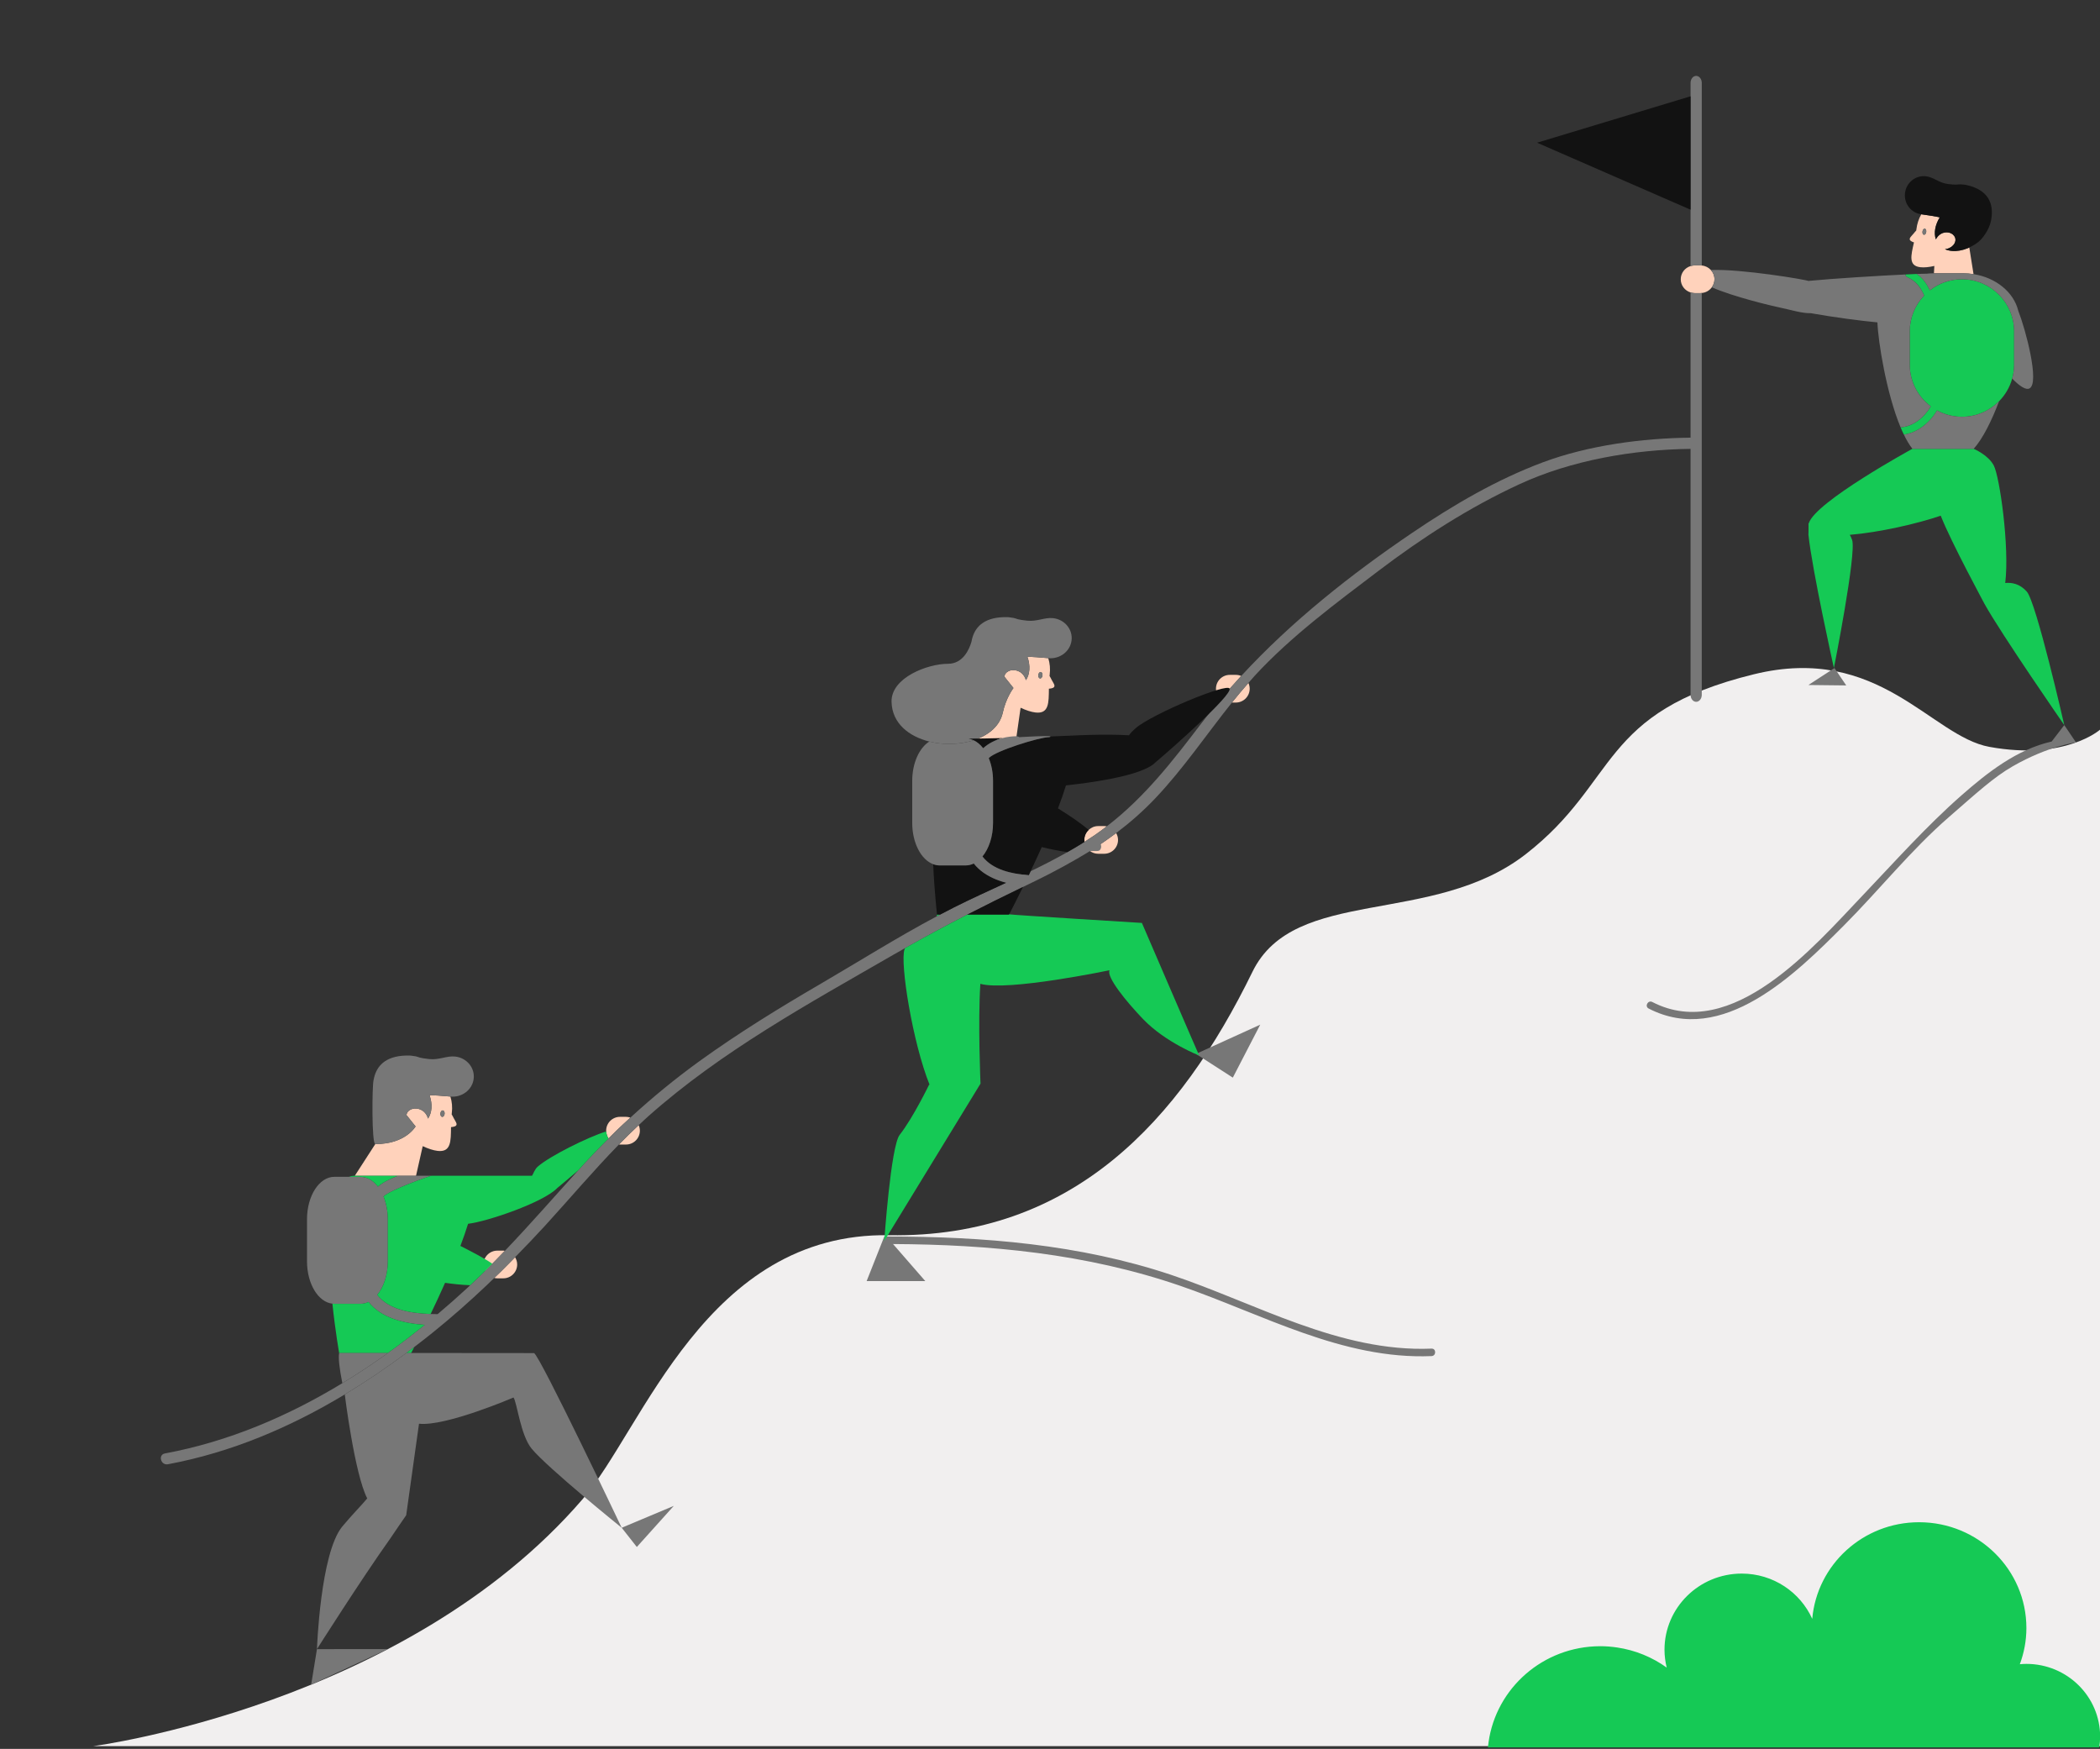<svg width="562" height="468" viewBox="0 0 562 468" fill="none" xmlns="http://www.w3.org/2000/svg">
<rect x="0" y="0" width="562" height="468" fill="#333333" stroke="none"/>
<g clip-path="url(#clip0_80_25156)">
<path d="M25 467.262C25 467.262 108.333 456.345 155.892 401.207C172.137 382.373 188.891 329.737 237.964 330.541C287.037 331.345 315.741 299.863 335.186 260.048C346.425 237.036 383.334 248.011 408.334 228.567C433.334 209.123 427.777 190.605 469.444 180.42C502.917 172.238 516.814 197.03 532.407 199.865C552.777 203.569 562.036 195.235 562.036 195.235V467.263H25V467.262Z" fill="#F1EFEF"/>
<path d="M526.595 66.419C525.159 67.014 523.71 67.261 522.416 67.149C521.728 67.094 521.084 66.94 520.505 66.681C520.894 66.653 521.273 66.556 521.628 66.397C522.003 66.233 522.346 65.995 522.646 65.689C523.334 64.992 523.581 63.963 522.98 63.138C522.174 62.033 520.538 61.93 519.429 62.581C518.849 62.923 518.393 63.446 518.071 64.048C517.486 62.332 517.877 60.205 519.081 58.221C519.601 58.133 514.636 57.396 514.238 57.35L514.179 57.343C513.504 58.52 513.038 59.879 512.866 61.362C512.853 61.469 512.841 61.576 512.823 61.68C512.691 61.804 512.565 61.937 512.451 62.092C511.679 63.144 510.51 63.838 511.397 64.49C511.593 64.637 511.883 64.766 512.214 64.869C511.415 68.382 510.677 71.13 513.914 71.506C514.93 71.625 516.245 71.496 517.669 71.166L517.559 73.131H525.339C526.302 73.131 527.241 73.211 528.154 73.354L527.02 66.219C526.894 66.276 526.768 66.346 526.641 66.399C526.628 66.408 526.613 66.414 526.595 66.419ZM515.497 62.076C515.434 62.525 515.157 62.859 514.883 62.823C514.606 62.788 514.436 62.396 514.497 61.948C514.558 61.499 514.836 61.163 515.11 61.198C515.389 61.235 515.561 61.627 515.497 62.076ZM274.98 175.816C275.769 178.138 275.64 180.408 274.556 182.018C274.362 181.323 274.004 180.677 273.461 180.185C272.427 179.247 270.62 178.951 269.456 179.882C269.05 180.206 268.841 180.623 268.783 181.063L271.22 184.111C271.22 184.111 269.237 186.679 268.362 190.701C267.608 194.17 264.78 196.556 261.163 197.872L271.9 198.016L273.132 189.393C274.592 190.081 275.99 190.535 277.125 190.664C280.743 191.075 280.658 188.083 280.707 184.298C281.094 184.273 281.443 184.211 281.696 184.11C282.832 183.661 281.741 182.665 281.175 181.399C281.092 181.215 280.99 181.045 280.877 180.887C280.888 180.776 280.901 180.664 280.915 180.552C281.115 178.994 280.963 177.489 280.538 176.122L280.473 176.115C280.029 176.064 274.438 175.598 274.98 175.816ZM278.341 181.549C278.034 181.517 277.82 181.109 277.868 180.632C277.917 180.159 278.205 179.8 278.517 179.831C278.825 179.862 279.04 180.273 278.99 180.747C278.939 181.222 278.652 181.581 278.341 181.549ZM114.974 293.133C115.763 295.455 115.634 297.725 114.55 299.335C114.356 298.64 113.998 297.994 113.455 297.502C112.421 296.564 110.614 296.268 109.45 297.199C109.044 297.523 108.835 297.94 108.777 298.38L111.214 301.428C111.214 301.428 108.568 306.189 100.437 306.148L94.95 314.642H111.335L113.127 306.709C114.587 307.397 115.985 307.851 117.12 307.98C120.738 308.391 120.653 305.399 120.702 301.614C121.089 301.589 121.438 301.527 121.691 301.426C122.827 300.977 121.736 299.981 121.17 298.715C121.087 298.531 120.985 298.361 120.872 298.203C120.883 298.092 120.896 297.98 120.91 297.868C121.11 296.31 120.958 294.805 120.534 293.438L120.468 293.43C120.022 293.381 114.432 292.915 114.974 293.133ZM118.334 298.866C118.027 298.834 117.813 298.426 117.861 297.949C117.91 297.476 118.198 297.117 118.51 297.148C118.818 297.179 119.033 297.59 118.983 298.064C118.933 298.539 118.646 298.899 118.334 298.866ZM170.926 301.088C171.126 301.543 171.24 302.044 171.24 302.573C171.24 304.619 169.582 306.278 167.535 306.278H165.922C165.826 306.278 165.733 306.267 165.639 306.26C167.357 304.502 169.121 302.778 170.926 301.088ZM164.947 302.577C164.241 303.259 163.555 303.963 162.859 304.655C162.49 304.113 162.275 303.466 162.237 302.771C162.234 302.704 162.217 302.641 162.217 302.573C162.217 300.526 163.876 298.868 165.922 298.868H167.535C167.946 298.868 168.334 298.951 168.704 299.074C167.443 300.233 166.178 301.387 164.947 302.577ZM131.758 338.174C131.119 338.819 130.47 339.454 129.823 340.092C129.552 339.576 129.383 338.999 129.383 338.376C129.383 336.329 131.042 334.671 133.088 334.671H134.701C134.845 334.671 134.982 334.697 135.121 334.713C134.011 335.875 132.892 337.03 131.758 338.174ZM134.129 340.19C135.384 338.955 136.61 337.689 137.843 336.432C138.194 336.998 138.406 337.661 138.406 338.376C138.406 340.422 136.748 342.081 134.701 342.081H133.088C132.806 342.081 132.534 342.043 132.271 341.983C132.89 341.386 133.516 340.793 134.129 340.19ZM332.172 180.884C330.302 182.912 328.477 184.978 326.704 187.087C325.921 186.408 325.415 185.417 325.415 184.299C325.415 182.253 327.074 180.594 329.12 180.594H330.733C331.244 180.594 331.729 180.697 332.172 180.884ZM329.689 188.004C331.116 186.221 332.586 184.475 334.094 182.76C334.31 183.23 334.438 183.748 334.438 184.299C334.438 186.345 332.78 188.004 330.733 188.004H329.689V188.004ZM296.197 221.129C295.133 221.945 294.05 222.747 292.926 223.518C292.921 223.522 292.915 223.525 292.91 223.529C292.029 224.133 291.138 224.717 290.236 225.288C290.212 225.116 290.183 224.944 290.183 224.765C290.183 223.705 290.633 222.756 291.346 222.081C292.01 221.451 292.902 221.06 293.888 221.06H295.501C295.741 221.059 295.972 221.086 296.197 221.129ZM291.707 227.744C294.105 226.231 296.44 224.631 298.702 222.927C299.015 223.47 299.208 224.092 299.208 224.764C299.208 226.81 297.55 228.468 295.503 228.468H293.89C293.07 228.468 292.32 228.193 291.707 227.744ZM458.825 74.728C458.825 75.536 458.554 76.272 458.114 76.878C457.497 77.726 456.536 78.309 455.426 78.402C455.323 78.41 455.225 78.433 455.119 78.433H453.506C453.128 78.433 452.77 78.36 452.426 78.254C450.91 77.789 449.801 76.396 449.801 74.728C449.801 73.06 450.91 71.666 452.426 71.202C452.77 71.097 453.128 71.023 453.506 71.023H455.119C455.224 71.023 455.323 71.045 455.426 71.054C456.392 71.135 457.25 71.583 457.864 72.257C458.46 72.909 458.825 73.773 458.825 74.728Z" fill="#FFD2BB"/>
<path d="M515.497 62.076C515.434 62.525 515.157 62.859 514.883 62.823C514.606 62.788 514.436 62.396 514.497 61.948C514.558 61.499 514.836 61.163 515.11 61.198C515.389 61.235 515.561 61.627 515.497 62.076ZM278.518 179.831C278.206 179.8 277.917 180.159 277.869 180.632C277.821 181.109 278.035 181.517 278.342 181.549C278.654 181.581 278.941 181.222 278.991 180.747C279.041 180.274 278.826 179.862 278.518 179.831ZM281.848 165.419C279.558 165.158 277.572 166.385 274.857 166.088C274.238 166.018 273.761 165.956 273.392 165.9C271.502 165.608 272.296 165.437 270.132 165.193C270.024 165.18 269.915 165.169 269.811 165.16L269.779 165.156C263.561 164.951 261.178 167.65 260.292 170.443C260.292 170.443 260.291 170.449 260.291 170.451C260.153 170.887 260.051 171.325 259.978 171.756C259.361 173.828 257.69 177.629 253.711 177.629C248.241 177.629 238.443 181.335 238.595 187.809C238.73 193.556 243.229 197.076 248.701 198.434C252.567 199.394 256.915 199.271 260.558 198.097C260.766 198.03 260.96 197.946 261.163 197.872C264.781 196.557 267.608 194.17 268.362 190.701C269.237 186.68 271.22 184.111 271.22 184.111L268.783 181.063C268.841 180.624 269.05 180.207 269.456 179.882C270.621 178.95 272.427 179.247 273.461 180.185C274.003 180.677 274.362 181.323 274.556 182.018C275.64 180.408 275.769 178.138 274.98 175.816C274.438 175.598 280.029 176.064 280.473 176.114L280.538 176.121H280.543C283.613 176.434 286.39 174.335 286.766 171.402C287.146 168.452 284.945 165.771 281.848 165.419ZM329.927 288.372L337.26 274.202L320.072 282.023L329.927 288.372ZM383.108 360.891C358.381 361.905 336.094 348.712 313.309 341.114C288.93 332.983 263.156 330.893 237.616 330.893C236.649 330.893 236.649 330.893 236.649 330.893L231.929 342.819H247.627L238.993 332.904C264.534 333.033 290.687 335.411 315.95 344.118C337.88 351.676 359.225 363.87 383.108 362.891C384.394 362.838 384.399 360.838 383.108 360.891ZM118.511 297.149C118.199 297.118 117.91 297.477 117.862 297.95C117.814 298.427 118.028 298.835 118.335 298.867C118.647 298.899 118.934 298.54 118.984 298.065C119.034 297.591 118.819 297.18 118.511 297.149ZM121.841 282.736C119.551 282.475 117.565 283.702 114.85 283.405C114.231 283.335 113.754 283.273 113.385 283.217C111.495 282.925 112.289 282.754 110.125 282.51C110.017 282.497 109.908 282.486 109.804 282.477L109.772 282.473C103.554 282.268 101.171 284.967 100.285 287.76C100.285 287.76 100.284 287.766 100.284 287.768C100.146 288.204 100.044 288.642 99.971 289.073C99.578 290.394 99.443 306.142 100.436 306.148C108.568 306.189 111.213 301.428 111.213 301.428L108.776 298.38C108.834 297.941 109.043 297.524 109.449 297.199C110.614 296.267 112.42 296.564 113.454 297.502C113.996 297.994 114.355 298.64 114.549 299.335C115.633 297.725 115.762 295.455 114.973 293.133C114.431 292.915 120.022 293.381 120.466 293.431L120.532 293.439H120.536C123.606 293.752 126.383 291.653 126.759 288.72C127.139 285.77 124.939 283.088 121.841 282.736ZM83.274 450.819L103.817 441.296L84.822 441.308L83.274 450.819ZM170.427 413.974L180.319 402.974L166.376 408.827L170.427 413.974ZM455.12 71.023C455.225 71.023 455.324 71.045 455.427 71.054V22.178C455.427 21.148 454.757 20.308 453.927 20.308C453.097 20.308 452.427 21.148 452.427 22.178V71.202C452.771 71.097 453.129 71.023 453.507 71.023H455.12ZM453.507 78.433C453.129 78.433 452.771 78.36 452.427 78.254V117.118C439.447 117.258 425.047 119.188 412.927 123.708C400.507 128.348 388.947 135.128 378.007 142.538C361.577 153.666 345.674 166.245 332.172 180.884C333.026 181.244 333.709 181.92 334.095 182.76C334.685 182.089 335.261 181.405 335.867 180.748C345.446 170.358 357.547 161.378 368.766 152.868C380.596 143.888 393.157 135.788 406.666 129.558C420.536 123.148 437.145 120.298 452.426 120.118V185.938C452.426 186.968 453.096 187.808 453.926 187.808C454.756 187.808 455.426 186.968 455.426 185.938V78.402C455.323 78.41 455.225 78.433 455.119 78.433H453.507ZM332.172 180.884C330.302 182.912 328.477 184.978 326.704 187.087C327.354 187.651 328.192 188.004 329.12 188.004H329.689C331.116 186.221 332.586 184.475 334.094 182.76C333.709 181.92 333.026 181.244 332.172 180.884ZM555.588 198.685L552.442 194.035L549.062 198.434C539.8 200.526 531.962 206.666 524.968 212.804C515.519 221.099 507.116 230.552 498.457 239.644C485.539 253.205 463.49 279.151 442.185 268.135C441.039 267.543 440.064 269.29 441.21 269.882C460.951 280.088 480.595 260.566 493.418 247.704C502.962 238.133 511.421 227.451 521.637 218.589C528.856 212.327 533.5 208 538.692 205.031C548.241 199.57 555.588 198.686 555.588 198.685ZM490.941 178.771L483.968 183.308L494.087 183.421L490.941 178.771ZM329.12 188.004C328.192 188.004 327.354 187.651 326.704 187.087C324.932 189.195 323.201 191.336 321.537 193.528C313.823 203.684 306.256 213.406 296.197 221.129C295.133 221.945 294.05 222.747 292.926 223.518C292.04 224.125 291.143 224.713 290.237 225.288C288.736 226.241 287.206 227.147 285.658 228.025C282.446 229.848 279.148 231.529 275.811 233.14C275.643 233.494 275.472 233.855 275.307 234.2C274.833 234.165 274.356 234.119 273.879 234.066C272.353 234.79 270.822 235.504 269.289 236.213C264.596 238.382 259.891 240.515 255.308 242.817C254.043 243.453 252.788 244.111 251.534 244.772C251.25 244.922 250.963 245.065 250.679 245.216C240.046 250.879 229.749 257.362 219.368 263.417C208.378 269.826 197.538 276.497 187.218 283.946C180.748 288.622 174.575 293.683 168.705 299.073C167.444 300.231 166.179 301.386 164.948 302.576C164.242 303.258 163.556 303.962 162.86 304.654C160.726 306.775 158.624 308.93 156.589 311.146C155.959 311.836 155.339 312.516 154.729 313.207C154.709 313.217 154.699 313.227 154.699 313.236C148.149 320.433 141.816 327.717 135.124 334.712C134.013 335.874 132.894 337.029 131.76 338.173C131.121 338.818 130.472 339.453 129.825 340.091C128.514 341.383 127.191 342.665 125.839 343.925C125.59 344.157 125.35 344.397 125.099 344.627C122.499 347.026 119.839 349.366 117.119 351.667C116.519 351.656 115.889 351.646 115.249 351.627C110.099 351.437 104.059 350.537 100.959 346.507C102.679 344.417 103.789 341.177 103.789 337.527V326.288C103.789 324.048 103.359 321.958 102.639 320.187C103.759 318.967 110.119 316.397 115.359 314.637H106.459C104.269 315.487 102.239 316.547 101.139 317.537C99.879 315.896 98.249 314.917 96.469 314.917H93.379H89.479C85.439 314.917 82.159 320.007 82.159 326.287V337.526C82.159 343.537 85.159 348.457 88.959 348.866C89.129 348.887 89.309 348.896 89.479 348.896H96.469C97.229 348.896 97.949 348.726 98.629 348.396C102.029 352.696 107.989 354.126 113.659 354.526C110.452 357.126 107.176 359.645 103.82 362.056C103.806 362.066 103.793 362.077 103.779 362.086C99.83 364.927 95.772 367.614 91.62 370.138C76.964 379.047 61.078 385.789 44.129 388.946C42.229 389.297 43.039 392.186 44.929 391.837C61.874 388.679 77.654 381.957 92.269 373.151C97.922 369.745 103.407 366.036 108.709 362.087C108.722 362.077 108.736 362.066 108.749 362.057C109.456 361.536 110.163 361.006 110.859 360.467C112.529 359.196 114.189 357.906 115.819 356.587C120.84 352.548 125.67 348.276 130.348 343.842C130.995 343.229 131.632 342.603 132.273 341.983C132.892 341.385 133.518 340.793 134.131 340.189C135.386 338.954 136.612 337.688 137.845 336.431C140.527 333.7 143.177 330.937 145.759 328.117C152.451 320.804 158.76 313.303 165.641 306.261C167.359 304.502 169.123 302.779 170.928 301.088C171.788 300.282 172.644 299.474 173.529 298.688C193.149 281.249 216.379 268.598 238.989 255.548C240.06 254.931 241.133 254.327 242.205 253.721C247.713 250.611 253.247 247.644 258.832 244.773C263.765 242.237 268.75 239.779 273.78 237.343C274.861 236.82 275.931 236.288 277.018 235.768C281.72 233.509 287.342 230.432 291.708 227.745C293.818 227.703 294.267 227.95 294.617 227.005C294.742 226.667 294.718 226.283 294.568 225.862C295.968 224.915 297.352 223.945 298.703 222.927C302.412 220.133 305.929 217.059 309.197 213.608C316.729 205.658 322.859 196.54 329.69 188.004H329.12Z" fill="#777777"/>
<path d="M452.427 56.115L411.345 38.189L452.427 25.766V56.115ZM263.111 200.222C264.56 198.909 266.365 198.011 268.309 197.505C265.112 197.589 261.954 197.651 259.209 197.668C260.684 197.907 262.03 198.824 263.111 200.222ZM275.811 233.14C275.168 233.451 274.524 233.76 273.878 234.066C274.356 234.119 274.833 234.165 275.306 234.2C275.472 233.855 275.643 233.494 275.811 233.14ZM525.971 49.448L525.941 49.445C525.849 49.432 525.753 49.42 525.655 49.409C523.72 49.183 524.372 49.507 522.664 49.381C522.33 49.357 521.903 49.313 521.349 49.25C518.922 48.957 517.467 47.409 515.419 47.171C512.648 46.849 510.139 48.869 509.815 51.678C509.489 54.47 511.437 56.991 514.176 57.343L514.18 57.344L514.239 57.351C514.636 57.397 519.601 58.134 519.082 58.222C517.878 60.206 517.487 62.332 518.072 64.049C518.394 63.446 518.85 62.924 519.43 62.582C520.538 61.931 522.175 62.033 522.981 63.139C523.582 63.964 523.335 64.993 522.647 65.69C522.347 65.996 522.004 66.233 521.629 66.398C521.274 66.557 520.895 66.653 520.506 66.682C521.085 66.941 521.729 67.095 522.417 67.15C523.711 67.262 525.16 67.015 526.596 66.42C526.615 66.415 526.629 66.41 526.644 66.401C526.771 66.348 526.897 66.278 527.023 66.221C527.576 65.966 528.125 65.675 528.658 65.319C528.938 65.131 529.217 64.927 529.49 64.714C530.503 63.915 532.369 61.502 532.839 59.022C533.439 55.848 533.306 50.94 525.971 49.448ZM303.949 194.843C303.066 195.613 302.499 196.237 302.14 196.762C295.675 196.374 287.563 196.816 287.563 196.816C287.563 196.816 284.94 196.934 281.098 197.082C281.115 197.186 281.003 197.253 280.683 197.26C278.079 197.315 266.391 200.926 264.607 202.875C265.33 204.639 265.754 206.727 265.754 208.973V220.212C265.754 223.864 264.642 227.106 262.921 229.187C265.371 232.375 269.648 233.6 273.877 234.067C274.523 233.761 275.167 233.452 275.81 233.141C276.775 231.112 277.788 228.929 278.797 226.678C281.03 227.233 283.422 227.713 285.657 228.026C287.205 227.148 288.735 226.242 290.236 225.289C290.212 225.117 290.183 224.945 290.183 224.766C290.183 223.706 290.633 222.757 291.346 222.082C289.094 220.165 286.021 218.104 283.13 216.322C283.946 214.18 284.682 212.102 285.274 210.174C290.337 209.602 305.587 207.835 309.259 203.977C313.636 200.303 329.544 186.22 329.079 184.301C328.66 182.559 308.229 191.109 303.949 194.843ZM269.288 236.213C265.857 235.317 262.723 233.767 260.6 231.079C259.917 231.406 259.192 231.584 258.441 231.584H251.442C250.855 231.584 250.287 231.465 249.739 231.262C250.078 238.878 250.772 244.773 250.772 244.773H251.532C252.786 244.112 254.042 243.454 255.306 242.818C259.89 240.515 264.595 238.382 269.288 236.213ZM270.018 244.773C270.018 244.773 270.042 244.727 270.08 244.656C270.381 244.084 271.842 241.283 273.779 237.343C268.75 239.779 263.764 242.237 258.831 244.773H270.018Z" fill="#121212"/>
<path d="M552.441 194.035C552.441 194.035 535.816 170.05 531.091 161.603C531.113 161.577 522.177 145.152 519.376 138.001C513.068 140.153 502.882 142.484 495.041 143.12C495.275 143.532 495.492 143.977 495.664 144.495C496.878 148.141 490.788 178.771 490.788 178.771C490.788 178.771 484.976 152.685 483.968 143.06C483.999 143.045 484 141.651 483.998 140.762C483.984 140.65 483.983 140.533 483.997 140.411C483.996 140.187 483.995 140.04 483.995 140.04L484.059 140.036C485.794 134.285 511.792 120.101 511.792 120.101H511.796H528.187C528.187 120.101 528.193 120.103 528.194 120.104C528.263 120.133 532.106 121.75 533.577 124.574C535.148 127.591 537.821 146.319 536.638 156.011C538.367 155.83 540.525 156.194 542.405 158.307C544.959 161.177 552.441 194.035 552.441 194.035ZM270.068 244.678C270.072 244.669 270.075 244.665 270.08 244.656C269.947 244.655 269.952 244.663 270.068 244.678ZM110.007 362.088C110.007 362.088 110.037 362.048 110.077 361.978C110.187 361.768 110.457 361.249 110.857 360.468C110.147 361.018 109.427 361.558 108.707 362.088H110.007ZM101.137 317.538C102.237 316.548 104.267 315.487 106.457 314.638H94.947C94.387 314.638 93.857 314.738 93.377 314.918H96.467C98.247 314.918 99.877 315.898 101.137 317.538ZM98.627 348.398C97.947 348.728 97.227 348.898 96.467 348.898H89.477C89.307 348.898 89.127 348.888 88.957 348.868C89.747 356.348 90.767 362.089 90.767 362.089H103.777C107.147 359.669 110.437 357.139 113.657 354.528C107.987 354.128 102.027 352.697 98.627 348.398ZM143.947 312.157C143.057 312.928 142.737 314.117 142.377 314.637H129.387C129.387 314.637 122.997 314.637 115.357 314.637C110.117 316.397 103.757 318.967 102.637 320.187C103.357 321.958 103.787 324.047 103.787 326.288V337.527C103.787 341.177 102.677 344.418 100.957 346.507C104.057 350.537 110.097 351.437 115.247 351.627C116.473 349.079 117.803 346.229 119.11 343.287C121.312 343.609 123.652 343.84 125.837 343.925C127.858 342.043 129.826 340.122 131.758 338.173C129.482 336.615 126.252 334.969 123.212 333.411C123.994 331.347 124.695 329.348 125.267 327.486C130.327 326.917 145.487 321.757 149.157 317.896C150.497 316.776 152.527 315.096 154.697 313.236C154.697 313.226 154.707 313.216 154.727 313.207C155.337 312.517 155.957 311.837 156.587 311.146C158.622 308.93 160.725 306.775 162.858 304.654C162.489 304.112 162.274 303.465 162.236 302.77C157.329 304.292 147.189 309.331 143.947 312.157ZM250.772 244.773C250.772 244.773 250.732 244.939 250.677 245.217C250.961 245.066 251.248 244.923 251.532 244.773H250.772ZM242.064 254.045C240.814 257.715 244.238 279.031 248.781 290.298L248.65 290.247C248.65 290.247 244.399 299.06 240.774 303.683C238.386 306.723 236.649 332.089 236.649 332.089L262.405 289.975C262.405 289.975 261.683 273.777 262.361 263.27C269.639 265.349 296.926 259.641 296.926 259.641C296.07 261.45 301.39 268.01 305.926 272.731C311.926 278.975 320.926 282.462 320.926 282.462C320.869 282.445 305.593 246.975 305.593 246.975C305.593 246.975 271.973 244.913 270.067 244.678C270.037 244.734 270.017 244.773 270.017 244.773H258.83C253.245 247.644 247.71 250.611 242.203 253.721C242.161 253.833 242.103 253.931 242.064 254.045ZM542.303 445.257C541.708 445.257 541.127 445.294 540.548 445.343C541.662 442.323 542.303 439.079 542.303 435.679C542.303 420.033 529.445 407.349 513.583 407.349C498.572 407.349 486.268 418.72 484.991 433.202C481.771 426.072 474.541 421.093 466.119 421.093C454.704 421.093 445.451 430.222 445.451 441.48C445.451 443.123 445.67 444.713 446.04 446.243C442.2 443.485 437.686 441.597 432.783 440.869C431.317 440.651 429.821 440.525 428.294 440.525C427.789 440.525 427.29 440.537 426.792 440.562C411.721 441.289 399.564 452.906 398.205 467.604H561.801C561.944 466.665 562.037 465.708 562.037 464.731C562.037 453.976 553.198 445.257 542.303 445.257ZM525.047 74.728C521.807 74.728 518.837 75.838 516.467 77.688C515.647 75.968 514.627 74.438 512.977 73.308C512.107 73.348 511.067 73.388 509.908 73.448C509.918 73.728 510.067 74.008 510.428 74.168C512.848 75.238 514.018 77.008 514.938 79.078C512.548 81.588 511.079 84.968 511.079 88.698V97.558C511.079 102.138 513.299 106.198 516.709 108.738C515.028 111.638 511.999 114.188 508.629 114.338C508.909 115.018 509.198 115.668 509.509 116.288C513.179 115.818 516.539 113.028 518.389 109.838C520.369 110.908 522.639 111.528 525.049 111.528C528.939 111.528 532.459 109.938 534.988 107.368C536.629 105.708 537.858 103.628 538.499 101.308C538.839 100.118 539.019 98.858 539.019 97.558V88.698C539.017 80.978 532.757 74.728 525.047 74.728Z" fill="#15C955"/>
<path d="M525.047 111.528C528.937 111.528 532.457 109.938 534.986 107.368C533.037 112.528 530.686 117.308 528.196 120.108L528.186 120.098H511.796C510.985 119.068 510.216 117.768 509.506 116.288C513.176 115.818 516.536 113.028 518.386 109.838C520.367 110.908 522.637 111.528 525.047 111.528ZM516.707 108.738C513.297 106.198 511.077 102.138 511.077 97.558V88.698C511.077 84.968 512.547 81.588 514.936 79.078C514.016 77.008 512.846 75.238 510.426 74.168C510.066 74.008 509.916 73.728 509.906 73.448C502.656 73.798 490.586 74.528 483.935 75.178C483.355 74.838 465.866 71.908 457.866 72.258C458.456 72.908 458.826 73.778 458.826 74.728C458.826 75.538 458.555 76.268 458.116 76.878C463.935 79.438 474.086 81.838 476.845 82.418C479.265 82.918 482.366 83.888 484.585 83.808C490.995 84.938 497.905 85.848 502.435 86.268C502.616 91.428 504.855 105.298 508.625 114.338C511.997 114.188 515.026 111.638 516.707 108.738ZM540.117 83.128C538.896 78.178 534.157 74.298 528.157 73.358C527.247 73.208 526.306 73.128 525.337 73.128H517.497C516.847 73.128 516.207 73.178 515.577 73.248C515.556 73.248 515.537 73.238 515.507 73.238C515.027 73.238 514.157 73.268 512.977 73.308C514.627 74.438 515.647 75.968 516.467 77.688C518.837 75.838 521.807 74.728 525.047 74.728C532.757 74.728 539.017 80.978 539.017 88.698V97.558C539.017 98.858 538.837 100.118 538.497 101.308C540.436 103.288 542.177 104.488 543.167 103.918C545.887 102.378 542.077 88.088 540.117 83.128ZM271.899 197.015C270.684 197.04 269.472 197.202 268.309 197.505C269.843 197.465 271.384 197.42 272.89 197.372C272.652 197.15 272.326 197.006 271.899 197.015ZM248.7 198.433C246.02 200.121 244.128 204.2 244.128 208.972V220.211C244.128 225.579 246.523 230.066 249.74 231.262C250.287 231.465 250.855 231.584 251.443 231.584H258.442C259.193 231.584 259.919 231.406 260.601 231.079C263.657 234.947 268.789 236.493 273.92 237.058C274.362 236.157 274.826 235.204 275.308 234.2C270.64 233.854 265.65 232.733 262.924 229.186C264.645 227.105 265.757 223.864 265.757 220.211V208.972C265.757 206.726 265.333 204.638 264.61 202.874C266.394 200.925 278.082 197.314 280.686 197.259C281.006 197.252 281.118 197.186 281.101 197.081C281.037 196.695 269.846 197.464 268.311 197.504C266.368 198.01 264.562 198.909 263.113 200.221C262.372 199.263 261.505 198.538 260.558 198.095C256.914 199.27 252.566 199.393 248.7 198.433ZM103.817 362.058H90.775C90.772 362.07 90.768 362.079 90.765 362.09C90.499 363.28 90.844 366.273 91.617 370.14C95.769 367.617 99.827 364.929 103.776 362.088C103.791 362.078 103.804 362.067 103.817 362.058ZM92.267 373.152C92.267 373.152 94.898 394.449 98.276 400.973C96.988 402.572 94.212 405.357 91.621 408.473C85.717 415.574 84.823 441.307 84.823 441.307C84.823 441.307 96.61 422.713 104.432 411.719C104.401 411.7 108.706 405.473 108.706 405.473L112.135 380.985C119.24 381.787 137.426 373.973 137.426 373.973C138.369 375.334 139.301 384.025 142.259 387.64C146.455 392.768 166.375 408.826 166.375 408.826C166.375 408.826 144.592 362.946 142.926 362.088L109.837 362.058H108.746C108.733 362.068 108.719 362.079 108.706 362.088C103.404 366.037 97.92 369.746 92.267 373.152Z" fill="#777777"/>
</g>
<defs>
<clipPath id="clip0_80_25156">
<rect width="562" height="468" fill="white"/>
</clipPath>
</defs>
</svg>
